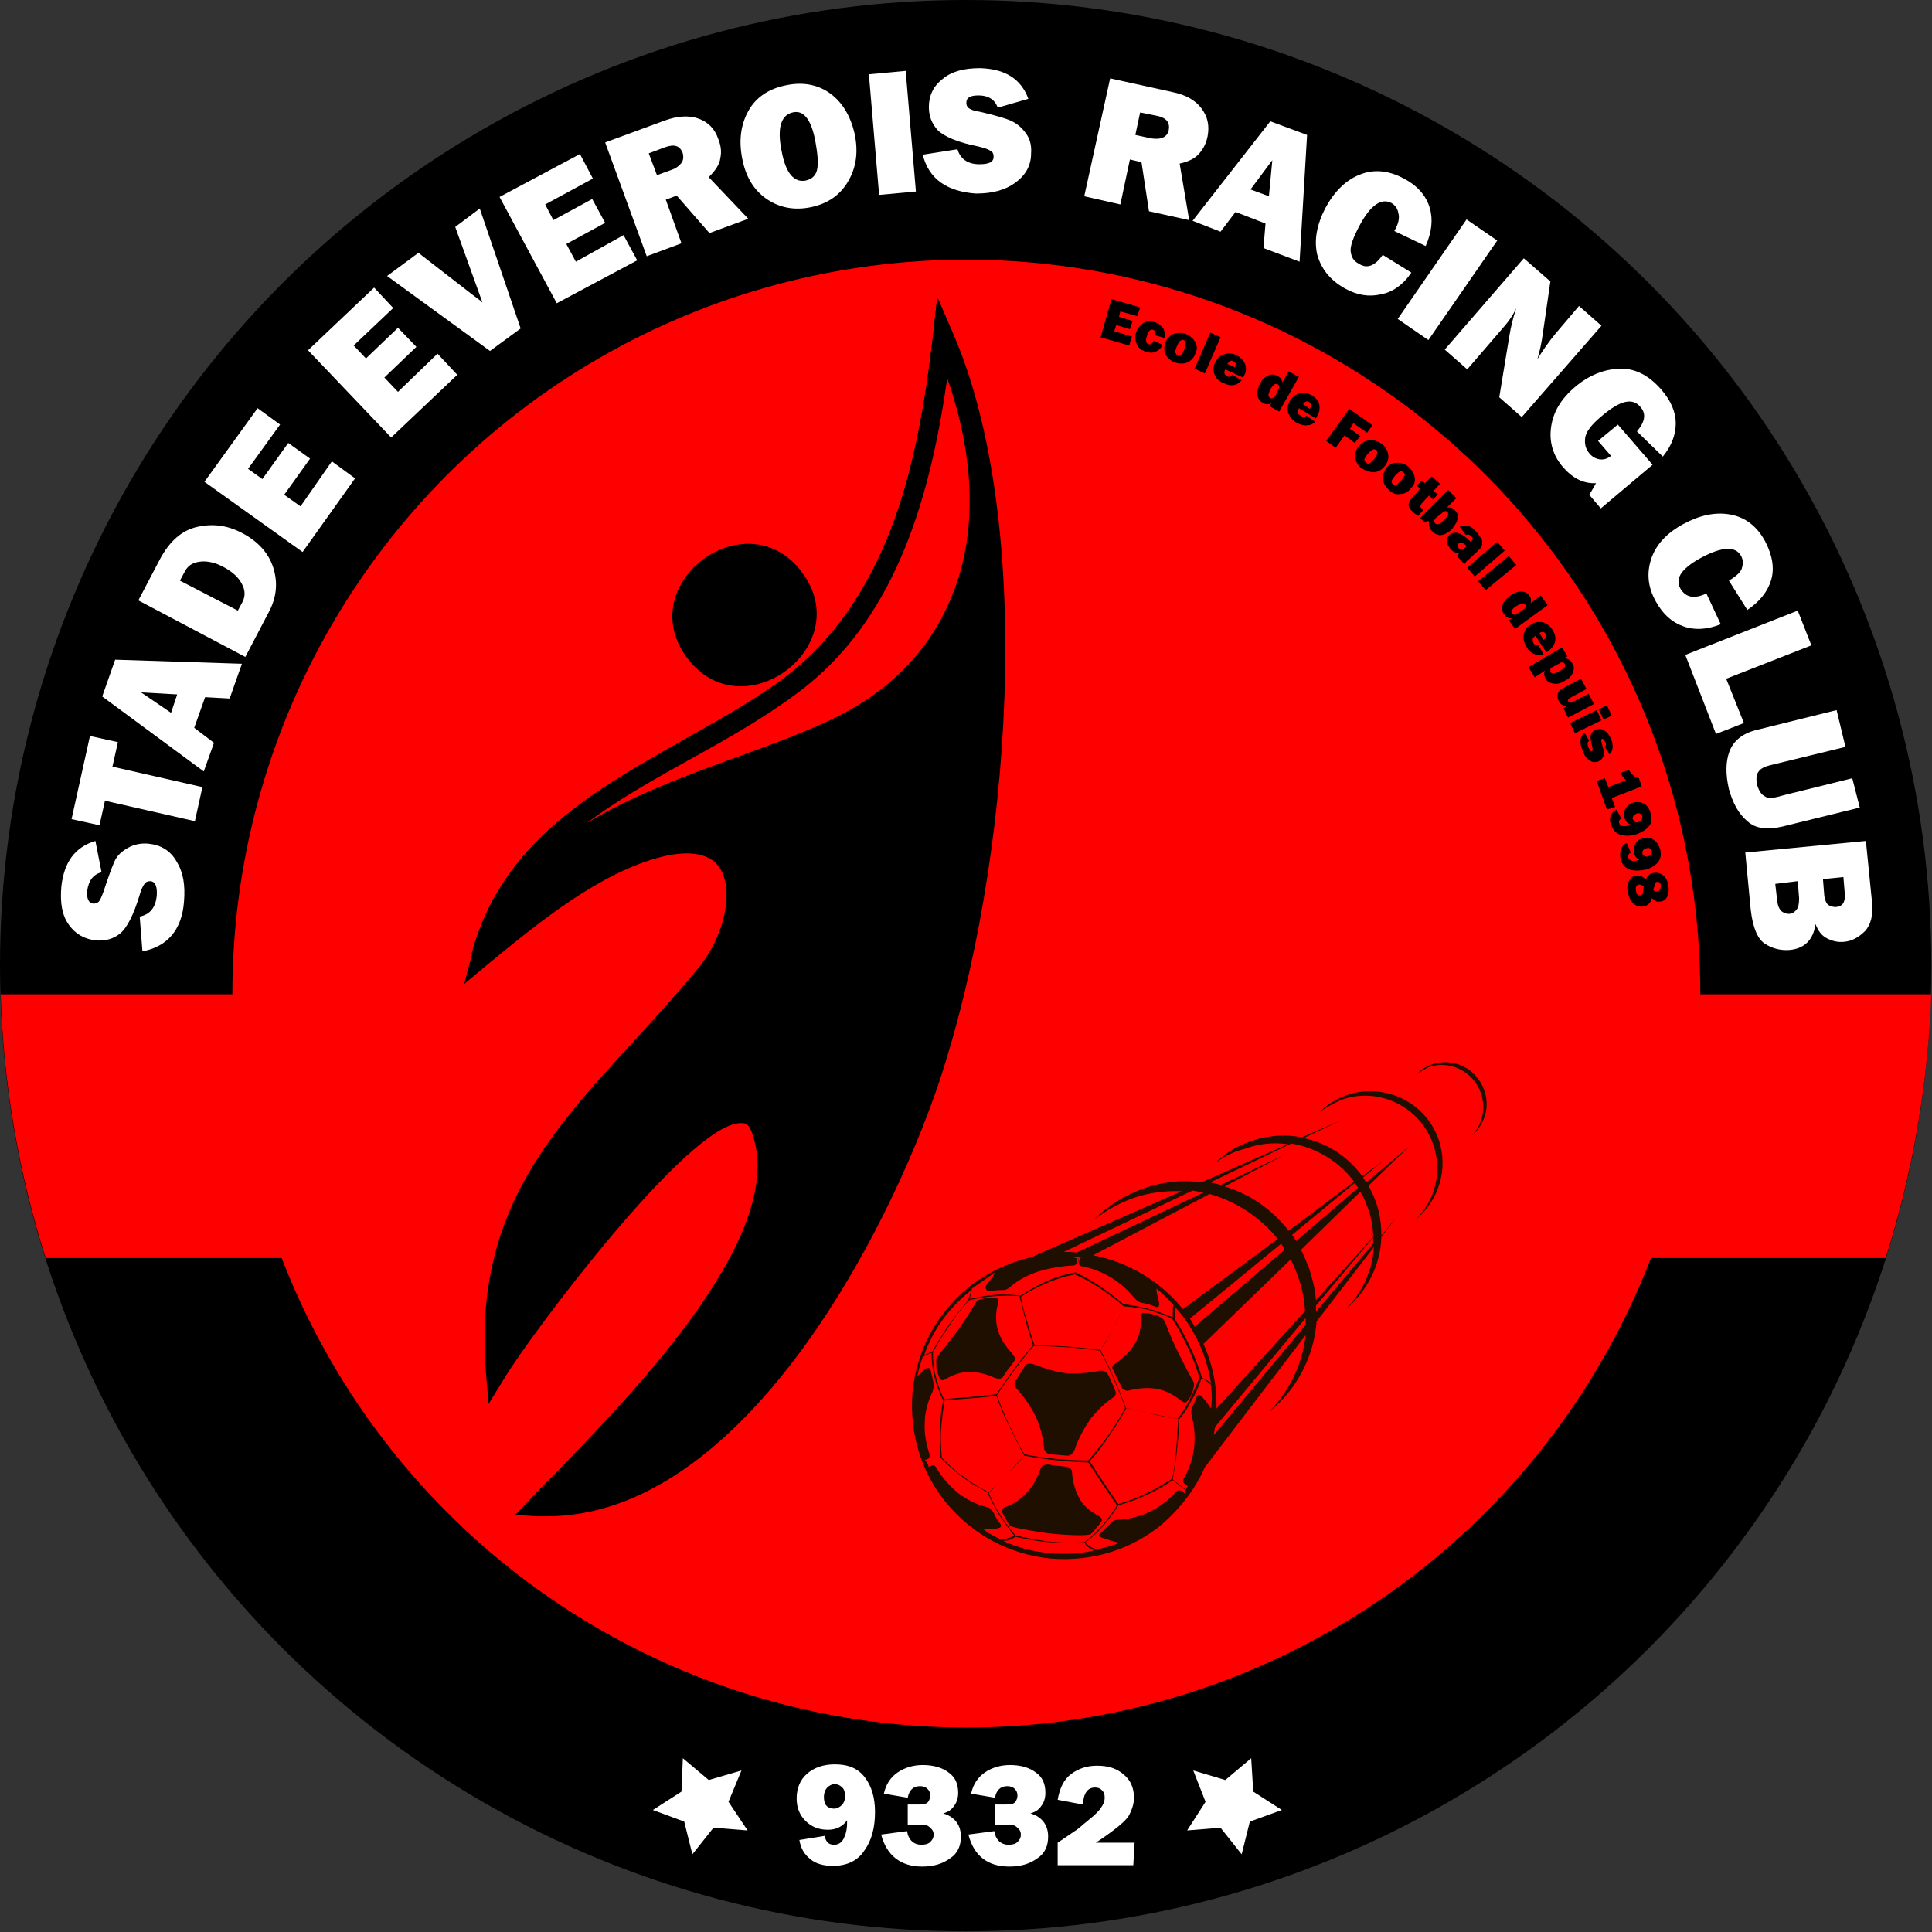 <?xml version="1.0" encoding="utf-8"?>
<!-- Generator: Adobe Illustrator 28.1.0, SVG Export Plug-In . SVG Version: 6.00 Build 0)  -->
<svg version="1.1" id="Calque_1" xmlns="http://www.w3.org/2000/svg" xmlns:xlink="http://www.w3.org/1999/xlink" x="0px" y="0px"
	 viewBox="0 0 283.5 283.5" style="enable-background:new 0 0 283.5 283.5;" xml:space="preserve">
<rect x="0" y="0" width="283.5" height="283.5" fill="#333333" stroke="none"/>
<style type="text/css">
	.st0{fill:#FF0000;}
	.st1{fill:#FFFFFF;}
	.st2{fill:#1E0F00;}
</style>
<g>
	<circle cx="141.7" cy="141.7" r="141.7"/>
	<circle class="st0" cx="141.8" cy="145.8" r="107.7"/>
	<path class="st0" d="M6.7,184.6h270c3.9-12.3,6.2-25.3,6.7-38.7H0.1C0.5,159.3,2.8,172.3,6.7,184.6z"/>
	<g>
		<path d="M166.1,49.4l-0.4,1.3l-4.2-1.2l1.6-5.6l4.2,1.2l-0.4,1.3l-2.5-0.7l-0.2,0.8l2,0.6l-0.4,1.2l-2-0.6l-0.3,0.9L166.1,49.4z"
			/>
		<path d="M169.3,50l1.3,0.6c-0.2,0.5-0.6,0.8-1,1c-0.4,0.2-0.9,0.2-1.5,0c-0.6-0.2-1.1-0.6-1.3-1.1s-0.3-1.1-0.1-1.7
			c0.2-0.6,0.6-1.1,1.1-1.4c0.5-0.3,1.1-0.3,1.7-0.1c0.6,0.2,0.9,0.5,1.2,0.9c0.2,0.4,0.3,0.9,0.2,1.4l-1.4-0.4
			c0.1-0.5,0-0.7-0.3-0.8c-0.2-0.1-0.3,0-0.5,0.1c-0.1,0.1-0.3,0.4-0.4,0.8c-0.1,0.3-0.2,0.6-0.1,0.8c0,0.2,0.1,0.3,0.3,0.4
			C168.9,50.6,169.1,50.4,169.3,50z"/>
		<path d="M172.4,53.2c-0.7-0.3-1.1-0.7-1.4-1.2c-0.2-0.6-0.2-1.1,0-1.7c0.2-0.6,0.6-1,1.2-1.3c0.6-0.2,1.2-0.2,1.8,0
			c0.7,0.3,1.1,0.7,1.4,1.2c0.3,0.6,0.3,1.1,0,1.7c-0.2,0.6-0.6,1-1.2,1.3C173.7,53.4,173.1,53.4,172.4,53.2z M172.8,52.2
			c0.2,0.1,0.4,0,0.6-0.2c0.2-0.2,0.3-0.5,0.4-0.8c0.1-0.4,0.2-0.7,0.2-0.9c0-0.2-0.1-0.3-0.3-0.4c-0.2-0.1-0.3,0-0.5,0.1
			c-0.2,0.1-0.3,0.4-0.5,0.8c-0.2,0.5-0.3,0.8-0.2,1C172.6,52,172.7,52.1,172.8,52.2z"/>
		<path d="M179.1,49.5l-2.3,5.3l-1.5-0.7l2.3-5.3L179.1,49.5z"/>
		<path d="M180.8,55l1.4,0.8c-0.3,0.3-0.6,0.6-1.1,0.7c-0.5,0.1-1,0-1.6-0.3c-0.7-0.3-1.1-0.7-1.3-1.3c-0.2-0.6-0.2-1.1,0.1-1.7
			c0.3-0.6,0.7-1,1.3-1.2c0.6-0.2,1.2-0.2,1.8,0.1c0.6,0.3,1,0.7,1.3,1.3c0.2,0.6,0.2,1.2-0.2,1.8c0,0.1-0.1,0.1-0.1,0.2l-2.6-1.2
			c-0.1,0.2-0.2,0.5-0.1,0.6c0,0.2,0.2,0.3,0.4,0.4C180.4,55.4,180.6,55.3,180.8,55z M181.2,53.9c0.1-0.3,0.2-0.5,0.1-0.6
			s-0.2-0.2-0.3-0.3c-0.4-0.2-0.6,0-0.9,0.4L181.2,53.9z"/>
		<path d="M187.7,60.4l-1.4-0.8l0.3-0.5c-0.4,0.3-0.9,0.3-1.3,0c-0.4-0.2-0.7-0.6-0.8-1.1s0.1-1.1,0.4-1.7c0.3-0.6,0.7-1,1.2-1.2
			c0.5-0.2,0.9-0.2,1.4,0.1c0.4,0.2,0.6,0.5,0.7,0.9l0.9-1.6l1.5,0.8L187.7,60.4z M187.6,57.1c0.2-0.3,0.1-0.6-0.1-0.7
			c-0.2-0.1-0.4-0.1-0.6,0.1c-0.2,0.2-0.4,0.4-0.5,0.7c-0.3,0.6-0.4,1,0,1.2c0.1,0.1,0.2,0.1,0.4,0s0.3-0.2,0.4-0.4L187.6,57.1z"/>
		<path d="M191.7,61l1.3,0.9c-0.3,0.3-0.7,0.5-1.2,0.5c-0.5,0.1-1-0.1-1.6-0.4c-0.6-0.4-1-0.9-1.2-1.5c-0.1-0.6-0.1-1.1,0.3-1.7
			c0.3-0.5,0.8-0.9,1.4-1.1c0.6-0.2,1.2,0,1.8,0.3c0.6,0.4,1,0.8,1.1,1.4c0.1,0.6,0,1.2-0.4,1.8c0,0.1-0.1,0.1-0.1,0.2l-2.5-1.5
			c-0.1,0.2-0.2,0.4-0.2,0.6c0,0.2,0.1,0.3,0.3,0.4C191.2,61.3,191.5,61.2,191.7,61z M192.2,60c0.2-0.3,0.2-0.4,0.2-0.6
			c0-0.1-0.1-0.3-0.3-0.4c-0.3-0.2-0.6-0.1-0.9,0.3L192.2,60z"/>
		<path d="M198.8,65l-1.5-1.1l-1.3,1.8l-1.4-1l3.4-4.7l3.4,2.4l-0.8,1.1l-2-1.4l-0.5,0.8l1.5,1.1L198.8,65z"/>
		<path d="M199.8,68.7c-0.6-0.4-0.9-1-0.9-1.6c-0.1-0.6,0.1-1.2,0.5-1.6c0.4-0.5,0.9-0.8,1.5-0.9c0.6-0.1,1.2,0.1,1.8,0.5
			c0.6,0.4,0.9,1,1,1.6c0.1,0.6-0.1,1.2-0.5,1.7c-0.4,0.5-0.9,0.8-1.5,0.9C201,69.3,200.4,69.1,199.8,68.7z M200.5,67.9
			c0.2,0.2,0.4,0.2,0.6,0c0.2-0.2,0.4-0.4,0.6-0.6c0.2-0.3,0.4-0.6,0.4-0.8c0-0.2,0-0.4-0.2-0.5c-0.2-0.1-0.3-0.1-0.5,0
			c-0.2,0.1-0.4,0.3-0.7,0.6c-0.3,0.4-0.5,0.7-0.5,0.9C200.2,67.6,200.3,67.7,200.5,67.9z"/>
		<path d="M203.8,71.9c-0.5-0.5-0.8-1-0.9-1.6c0-0.6,0.2-1.1,0.5-1.6c0.4-0.5,0.9-0.8,1.6-0.8c0.6,0,1.2,0.2,1.7,0.6
			c0.5,0.5,0.8,1,0.9,1.6c0.1,0.6-0.1,1.1-0.6,1.6c-0.4,0.5-0.9,0.8-1.6,0.8C204.9,72.6,204.3,72.4,203.8,71.9z M204.4,71.1
			c0.2,0.2,0.4,0.2,0.6,0c0.2-0.2,0.4-0.4,0.6-0.6c0.3-0.3,0.4-0.6,0.5-0.7c0.1-0.2,0-0.4-0.2-0.5c-0.1-0.1-0.3-0.2-0.5-0.1
			c-0.2,0.1-0.4,0.3-0.7,0.6c-0.3,0.4-0.5,0.7-0.5,0.8C204.2,70.8,204.3,71,204.4,71.1z"/>
		<path d="M211,72.5l-0.7,0.8l-0.6-0.6l-1.1,1.2c-0.1,0.2-0.2,0.3-0.2,0.4c0,0.1,0.1,0.2,0.1,0.2c0.1,0.1,0.2,0.2,0.4,0.3l-0.8,0.9
			c-0.3-0.2-0.6-0.4-0.8-0.6c-0.4-0.4-0.6-0.7-0.6-1c0-0.3,0.1-0.7,0.5-1l0.3-0.4l0.9-1l-0.5-0.4l0.7-0.8l0.5,0.4l1-1l1.2,1.1
			l-1,1.1L211,72.5z"/>
		<path d="M209.1,76.7l-0.7-0.7l4.1-4.1l1.2,1.2l-1.4,1.4c0.4-0.1,0.9,0,1.2,0.4c0.3,0.3,0.4,0.5,0.4,0.8c0,0.3,0,0.6-0.2,1
			c-0.2,0.3-0.4,0.6-0.6,0.9c-0.5,0.5-1,0.8-1.5,0.9c-0.5,0.1-1-0.1-1.4-0.5c-0.4-0.4-0.6-0.9-0.5-1.5
			C209.5,76.4,209.3,76.5,209.1,76.7z M210.7,76c-0.3,0.3-0.3,0.6-0.1,0.8c0.1,0.1,0.3,0.2,0.5,0.1c0.2,0,0.4-0.2,0.8-0.6
			c0.4-0.4,0.6-0.6,0.6-0.8c0-0.2,0-0.3-0.1-0.4c-0.1-0.1-0.2-0.1-0.3-0.1c-0.1,0-0.3,0.1-0.4,0.2L210.7,76z"/>
		<path d="M214.9,82.8l-1.1-1.2c0.1-0.2,0.2-0.3,0.4-0.5c-0.5,0.1-1-0.1-1.4-0.6c-0.3-0.4-0.5-0.7-0.5-1.1c0-0.4,0.2-0.7,0.4-0.9
			c0.3-0.3,0.8-0.4,1.2-0.3c0.5,0.1,1.1,0.5,1.9,1.3l0.1-0.1c0.1-0.1,0.2-0.2,0.2-0.4c0-0.1-0.1-0.2-0.2-0.3
			c-0.3-0.3-0.5-0.3-0.8-0.2l-0.9-1.2c0.8-0.4,1.7-0.2,2.5,0.8c0.2,0.3,0.4,0.5,0.6,0.8s0.2,0.5,0.2,0.7c0,0.2,0,0.4-0.1,0.6
			c-0.1,0.2-0.3,0.4-0.6,0.7l-1.3,1.2C215.2,82.3,215,82.6,214.9,82.8z M215.2,80.1c-0.5-0.5-1-0.6-1.2-0.3c-0.2,0.2-0.2,0.4,0,0.6
			c0.1,0.1,0.3,0.2,0.4,0.2c0.2,0,0.4-0.1,0.7-0.3L215.2,80.1z"/>
		<path d="M220.8,80.8l-4.4,3.8l-1.1-1.3l4.4-3.8L220.8,80.8z"/>
		<path d="M222.5,82.9l-4.5,3.7l-1.1-1.3l4.5-3.7L222.5,82.9z"/>
		<path d="M222.3,92.3l-0.9-1.3l0.5-0.3c-0.5,0.1-0.9-0.1-1.2-0.6c-0.3-0.4-0.4-0.8-0.2-1.3c0.1-0.5,0.5-0.9,1.1-1.4
			c0.6-0.4,1.1-0.6,1.6-0.6c0.5,0,0.9,0.2,1.2,0.6c0.3,0.3,0.3,0.7,0.2,1.1l1.5-1.1l1,1.4L222.3,92.3z M223.6,89.4
			c0.3-0.2,0.4-0.5,0.2-0.7c-0.1-0.2-0.3-0.2-0.6-0.1c-0.2,0.1-0.5,0.2-0.8,0.4c-0.6,0.4-0.7,0.8-0.5,1c0.1,0.1,0.2,0.2,0.3,0.2
			c0.1,0,0.3,0,0.5-0.2L223.6,89.4z"/>
		<path d="M225.7,94.6l0.8,1.4c-0.4,0.2-0.8,0.2-1.3,0c-0.5-0.2-0.9-0.5-1.2-1.1c-0.4-0.6-0.5-1.2-0.4-1.8c0.1-0.6,0.4-1.1,1-1.4
			c0.5-0.4,1.1-0.5,1.7-0.4c0.6,0.1,1.1,0.5,1.5,1.1c0.4,0.6,0.5,1.2,0.4,1.7s-0.5,1.1-1.1,1.5c0,0-0.1,0.1-0.2,0.1l-1.6-2.4
			c-0.2,0.2-0.4,0.3-0.4,0.5s0,0.3,0.1,0.5C225.1,94.6,225.3,94.7,225.7,94.6z M226.5,93.9c0.2-0.2,0.4-0.3,0.4-0.5
			c0-0.2,0-0.3-0.1-0.4c-0.2-0.3-0.5-0.4-0.9-0.1L226.5,93.9z"/>
		<path d="M225.2,99.4l-0.9-1.5l4.9-2.9l0.8,1.3l-0.5,0.3c0.5,0,0.9,0.2,1.2,0.7c0.3,0.4,0.3,0.9,0.1,1.4c-0.2,0.5-0.6,0.9-1.2,1.2
			c-0.6,0.4-1.1,0.5-1.7,0.4c-0.5-0.1-0.9-0.3-1.1-0.7c-0.2-0.4-0.3-0.8-0.1-1.2L225.2,99.4z M227.8,97.9c-0.2,0.1-0.3,0.2-0.3,0.3
			c0,0.1,0,0.3,0,0.4c0.1,0.2,0.3,0.2,0.5,0.2s0.5-0.1,0.8-0.3c0.4-0.2,0.6-0.4,0.8-0.6c0.1-0.2,0.1-0.3,0-0.5
			c-0.1-0.1-0.1-0.2-0.3-0.2s-0.3,0-0.4,0.1L227.8,97.9z"/>
		<path d="M233.9,103.3l-3.8,2l-0.7-1.4l0.6-0.3c-0.6,0-1-0.2-1.3-0.8c-0.2-0.4-0.2-0.7-0.1-1c0.1-0.3,0.3-0.6,0.7-0.8l2.7-1.4
			l0.8,1.5l-2.4,1.3c-0.2,0.1-0.2,0.2-0.3,0.2c0,0.1,0,0.2,0,0.3c0.1,0.1,0.2,0.2,0.3,0.2c0.1,0,0.3,0,0.4-0.1l2.3-1.2L233.9,103.3z
			"/>
		<path d="M235,105.7l-3.9,1.9l-0.7-1.5l3.9-1.9L235,105.7z M236.5,105l-1.2,0.6l-0.7-1.5l1.2-0.6L236.5,105z"/>
		<path d="M232.5,107.5l0.7,1.2c-0.3,0.2-0.3,0.5-0.1,1c0.2,0.4,0.3,0.6,0.5,0.5c0.1,0,0.1-0.1,0.1-0.2c0-0.1,0-0.3-0.1-0.6
			c-0.2-0.9-0.3-1.4-0.1-1.7c0.1-0.3,0.4-0.5,0.7-0.6c0.4-0.2,0.8-0.2,1.2,0.1c0.4,0.2,0.7,0.6,1,1.2c0.4,1,0.3,1.7-0.2,2.3
			l-0.7-1.1c0.2-0.2,0.2-0.5,0-0.8c-0.1-0.2-0.2-0.3-0.2-0.3c-0.1-0.1-0.1-0.1-0.2-0.1c-0.1,0.1-0.2,0.2-0.1,0.5
			c0.2,0.7,0.3,1.2,0.4,1.4c0,0.3,0,0.5-0.2,0.8c-0.1,0.3-0.3,0.4-0.6,0.6c-0.4,0.2-0.9,0.2-1.3-0.1c-0.4-0.2-0.8-0.7-1-1.3
			C231.7,109,231.8,108.1,232.5,107.5z"/>
		<path d="M236.5,117.1l0.5,1.3l-1.2,0.4l-1.5-4.2l1.2-0.4l0.5,1.3l2.6-1c-0.4-0.4-0.7-0.8-0.8-1.1l1.2-0.4c0.5,0.7,0.9,1.1,1.5,1.2
			l0.4,1.2L236.5,117.1z"/>
		<path d="M237.2,118.8l0.7,1.3c-0.3,0.2-0.4,0.4-0.3,0.7c0.1,0.2,0.2,0.4,0.5,0.4c0.3,0.1,0.6,0,1-0.1c0,0,0.1,0,0.2-0.1
			c-0.4-0.1-0.7-0.4-0.9-0.9c-0.2-0.5-0.1-1,0.1-1.4c0.2-0.4,0.6-0.7,1.1-0.9c0.6-0.2,1.1-0.1,1.6,0.1c0.5,0.3,0.8,0.7,1,1.4
			c0.2,0.7,0.2,1.4-0.2,1.9c-0.4,0.5-1,0.9-1.8,1.2c-0.9,0.3-1.7,0.3-2.4,0.1c-0.7-0.2-1.1-0.7-1.4-1.5c-0.2-0.5-0.2-1,0-1.4
			C236.5,119.3,236.8,119,237.2,118.8z M239.6,120.2c0.1,0.2,0.2,0.3,0.3,0.4c0.2,0.1,0.3,0.1,0.5,0c0.2-0.1,0.4-0.2,0.5-0.3
			c0.1-0.2,0.1-0.3,0.1-0.5c-0.1-0.2-0.2-0.3-0.3-0.4c-0.2-0.1-0.3-0.1-0.6,0c-0.2,0.1-0.3,0.2-0.4,0.3
			C239.6,119.9,239.5,120,239.6,120.2z"/>
		<path d="M238.7,123.7l0.6,1.4c-0.3,0.2-0.5,0.4-0.4,0.7c0.1,0.2,0.2,0.4,0.5,0.5c0.3,0.1,0.6,0.1,1-0.1c0,0,0.1,0,0.2,0
			c-0.4-0.2-0.7-0.5-0.8-1c-0.1-0.5-0.1-1,0.2-1.4c0.2-0.4,0.6-0.7,1.1-0.8c0.6-0.1,1.1-0.1,1.5,0.2c0.5,0.3,0.8,0.8,1,1.4
			c0.2,0.8,0.1,1.4-0.3,1.9s-1,0.9-1.8,1.1c-0.9,0.2-1.7,0.2-2.4,0c-0.7-0.3-1.1-0.8-1.3-1.6c-0.1-0.5-0.1-1,0.1-1.4
			C238,124.2,238.3,123.9,238.7,123.7z M241,125.2c0,0.2,0.1,0.3,0.3,0.4c0.1,0.1,0.3,0.1,0.5,0.1c0.2-0.1,0.4-0.2,0.5-0.3
			c0.1-0.1,0.1-0.3,0.1-0.5c0-0.2-0.1-0.3-0.3-0.4c-0.1-0.1-0.3-0.1-0.6,0c-0.2,0.1-0.4,0.2-0.4,0.3C241,124.9,241,125,241,125.2z"
			/>
		<path d="M242.4,131.8c-0.2,0.7-0.6,1.1-1.2,1.2c-0.6,0.1-1,0-1.5-0.4c-0.4-0.4-0.7-0.9-0.8-1.6c-0.2-0.7-0.1-1.3,0.1-1.7
			c0.2-0.4,0.5-0.7,1-0.8c0.6-0.1,1.1,0.1,1.5,0.6c0.2-0.5,0.5-0.9,1.1-1c0.5-0.1,1,0,1.4,0.3c0.4,0.3,0.7,0.8,0.8,1.5
			c0.1,0.6,0.1,1.1-0.1,1.6c-0.2,0.4-0.5,0.7-1,0.8c-0.2,0-0.4,0-0.6,0C242.9,132.2,242.7,132,242.4,131.8z M241.2,130.1
			c-0.2-0.2-0.4-0.3-0.7-0.3c-0.2,0-0.3,0.1-0.4,0.3c-0.1,0.2-0.1,0.4,0,0.7c0,0.2,0.1,0.4,0.2,0.5c0.1,0.1,0.2,0.1,0.4,0.1
			c0.2,0,0.4-0.2,0.4-0.6L241.2,130.1z M242.6,130.6c0.2,0.2,0.4,0.3,0.6,0.2c0.2,0,0.3-0.1,0.4-0.3c0.1-0.2,0.1-0.4,0.1-0.6
			c0-0.2-0.1-0.3-0.2-0.4c-0.1-0.1-0.2-0.1-0.3-0.1c-0.2,0-0.4,0.2-0.4,0.5L242.6,130.6z"/>
	</g>
	<polygon class="st1" points="109.7,268.6 104.7,268.2 101.6,272.1 100.4,267.3 95.8,265.6 100,262.9 100.2,258 104,261.2 
		108.8,259.8 106.9,264.4 	"/>
	<polygon class="st1" points="174.2,268.6 179.1,268.2 182.2,272.1 183.4,267.3 188.1,265.6 183.9,262.9 183.6,258 179.8,261.2 
		175.1,259.8 176.9,264.4 	"/>
	<g>
		<path class="st1" d="M20.9,139.6l-0.4-5.1c1.5-0.3,2.3-1.3,2.5-3c0.1-1.4-0.2-2.1-0.9-2.2c-0.4,0-0.7,0.1-0.9,0.4
			c-0.2,0.3-0.5,0.8-0.7,1.6c-0.9,3-1.9,4.9-2.9,5.7c-1,0.8-2.2,1.1-3.5,1c-1.7-0.2-3-0.9-4-2.3c-1-1.4-1.3-3.2-1.1-5.6
			c0.4-3.6,2-5.8,5-6.7l0.9,4.6c-1.2,0.3-1.9,1.2-2.1,2.7c-0.1,1.2,0.2,1.8,0.9,1.9c0.3,0,0.6-0.1,0.8-0.3c0.2-0.2,0.4-0.7,0.7-1.5
			c0.7-2.1,1.2-3.5,1.6-4.4c0.4-0.9,1.1-1.5,2-2c0.9-0.5,1.9-0.7,3-0.6c1.8,0.2,3.2,1,4.1,2.6c1,1.6,1.3,3.5,1.1,5.9
			C26.7,136.4,24.6,138.9,20.9,139.6z"/>
		<path class="st1" d="M16.5,112.5l13.2,3l-1.1,5l-13.2-3l-0.8,3.6l-4.1-0.9l2.7-12.2l4.1,0.9L16.5,112.5z"/>
		<path class="st1" d="M33.7,102.5l-3.6-0.2l-1.6,4.5l2.9,2.2l-1.5,4.2l-14.9-11l1.9-5.4l18.6,0.6L33.7,102.5z M25.1,104.6l0.9-2.7
			l-5.3-0.3L25.1,104.6z"/>
		<path class="st1" d="M36,96.4l-15.7-8.3l3.2-6.1c1.4-2.6,3.2-4.2,5.5-4.7c2.3-0.5,4.4-0.2,6.5,0.9c2.3,1.2,3.9,2.9,4.6,5.1
			c0.7,2.2,0.5,4.4-0.7,6.6L36,96.4z M34.9,89.6l0.7-1.3c0.4-0.8,0.4-1.7-0.1-2.6c-0.5-1-1.4-1.8-2.7-2.5c-1.1-0.6-2.3-0.9-3.3-0.8
			c-1.1,0.1-1.9,0.5-2.4,1.5l-0.7,1.3L34.9,89.6z"/>
		<path class="st1" d="M48.7,67.7l3.4,2.5L44.4,81L30,70.7l7.8-10.8l3.3,2.4l-4.7,6.5l2.1,1.5l3.8-5.3l3.2,2.3l-3.8,5.3l2.4,1.7
			L48.7,67.7z"/>
		<path class="st1" d="M64.2,51.9l2.9,3.1l-9.7,9.2L45.2,51.4l9.7-9.2l2.8,3l-5.8,5.5l1.8,1.9l4.7-4.5l2.7,2.8l-4.7,4.5l2,2.1
			L64.2,51.9z"/>
		<path class="st1" d="M70.4,30.6l6,17.6l-4.5,3.3l-15.1-11l4.6-3.4l8,6.2c0.5,0.4,1,0.7,1.4,1.1l-4-11.1L70.4,30.6z"/>
		<path class="st1" d="M91.5,34.5l2,3.7l-11.8,6.3l-8.4-15.6l11.8-6.3l1.9,3.6L80,30l1.2,2.3l5.7-3.1l1.9,3.5l-5.7,3.1l1.4,2.6
			L91.5,34.5z"/>
		<path class="st1" d="M109.8,32.1l-5.7,2.1l-4.8-5.5l-1.6,0.6l2.3,6.4l-5.1,1.9l-6.1-16.7l8.7-3.2c1.9-0.7,3.6-0.8,5-0.3
			c1.4,0.5,2.4,1.5,2.9,3c0.4,1,0.5,1.9,0.3,2.8c-0.1,0.9-0.7,1.8-1.7,2.8L109.8,32.1z M96.4,25.7l2.2-0.8c0.6-0.2,1.1-0.6,1.4-1
			c0.3-0.4,0.3-0.9,0.2-1.4c-0.4-1.1-1.2-1.4-2.6-0.9l-2.4,0.9L96.4,25.7z"/>
		<path class="st1" d="M119,30.4c-2.4,0.5-4.6,0.1-6.5-1.2c-1.9-1.3-3.1-3.3-3.6-6c-0.5-2.6-0.2-4.9,0.9-6.9c1.1-2,3-3.3,5.6-3.8
			c2.4-0.5,4.6-0.1,6.4,1.2c1.8,1.3,3,3.3,3.6,5.9c0.6,2.8,0.2,5.1-1,7.1C123.2,28.7,121.4,29.9,119,30.4z M118.2,26.5
			c0.9-0.2,1.5-0.7,1.7-1.6c0.2-0.9,0.1-2.3-0.3-4.4c-0.6-3-1.7-4.4-3.3-4c-1.7,0.4-2.3,2.3-1.6,5.7
			C115.3,25.4,116.5,26.8,118.2,26.5z"/>
		<path class="st1" d="M132.9,10.4l1.5,17.7l-5.4,0.5l-1.5-17.7L132.9,10.4z"/>
		<path class="st1" d="M135.4,22.7l5.1-0.8c0.4,1.4,1.5,2.2,3.2,2.2c1.4,0,2.1-0.3,2.1-1.1c0-0.4-0.1-0.7-0.5-0.9
			c-0.3-0.2-0.9-0.4-1.7-0.6c-3.1-0.6-5.1-1.5-6-2.4c-0.9-1-1.3-2.1-1.3-3.4c0-1.7,0.7-3.1,2-4.1c1.3-1.1,3.1-1.6,5.5-1.6
			c3.6,0.1,6,1.5,7.1,4.5l-4.5,1.3c-0.4-1.2-1.4-1.8-2.8-1.8c-1.2,0-1.8,0.3-1.8,1.1c0,0.3,0.1,0.6,0.4,0.8c0.3,0.2,0.8,0.4,1.6,0.5
			c2.1,0.5,3.6,0.9,4.5,1.3c0.9,0.4,1.6,1,2.2,1.8c0.6,0.8,0.9,1.8,0.8,3c0,1.8-0.8,3.2-2.3,4.3c-1.5,1.1-3.4,1.6-5.8,1.6
			C139,28.1,136.3,26.3,135.4,22.7z"/>
		<path class="st1" d="M174.5,32.3l-5.9-1.3l-1.1-7.2l-1.7-0.4l-1.4,6.6l-5.3-1.2l3.8-17.3l9.1,2c2,0.4,3.4,1.2,4.3,2.4
			c0.9,1.2,1.2,2.5,0.9,4.1c-0.2,1-0.6,1.8-1.2,2.5c-0.6,0.7-1.5,1.2-2.9,1.5L174.5,32.3z M166.6,19.8l2.3,0.5
			c0.7,0.1,1.2,0.1,1.7-0.1c0.5-0.2,0.8-0.6,0.9-1.1c0.2-1.1-0.3-1.8-1.7-2.1l-2.5-0.5L166.6,19.8z"/>
		<path class="st1" d="M185.4,36.4l0.3-3.6l-4.4-1.7l-2.2,2.9l-4.1-1.6l11.4-14.6l5.4,2l-1.1,18.6L185.4,36.4z M183.5,27.8l2.7,1
			l0.5-5.3L183.5,27.8z"/>
		<path class="st1" d="M202.9,37.4l4.2,2.6c-1.2,1.8-2.8,2.9-4.5,3.2c-1.8,0.4-3.5,0.1-5.3-0.9c-2.1-1.2-3.4-2.8-4-4.9
			c-0.5-2.1-0.1-4.4,1.2-6.9c1.3-2.4,3-4.1,5.1-4.9c2-0.8,4.2-0.6,6.4,0.6c2.1,1.1,3.3,2.6,3.8,4.3c0.5,1.7,0.3,3.6-0.6,5.6
			l-4.6-2.2c0.6-1,0.8-1.9,0.6-2.6c-0.1-0.7-0.5-1.2-1-1.5c-1.5-0.8-3.1,0.3-4.7,3.3c-0.9,1.7-1.4,3-1.3,3.8
			c0.1,0.8,0.4,1.4,1.2,1.8C200.6,39.5,201.8,39,202.9,37.4z"/>
		<path class="st1" d="M219.7,35.3l-10.1,14.6l-4.5-3.1l10.1-14.6L219.7,35.3z"/>
		<path class="st1" d="M223.3,61.2l-3.3-2.9l1.5-9.1c0.2-1.2,0.5-2.5,1-4c-0.5,1.1-1.1,1.9-1.6,2.5l-5.6,6.5l-3.3-2.9l11.6-13.4
			l3.9,3.4l-1.1,7.6c-0.2,1.5-0.5,2.8-0.8,3.8c0.8-1.3,1.7-2.6,2.7-3.8l3.4-4l3.3,2.9L223.3,61.2z"/>
		<path class="st1" d="M242.5,68.2l-7.6,6.4l-1.7-2c0.4-0.6,0.7-1.2,1-1.7c-1.8,0.1-3.4-0.7-4.8-2.3c-1.5-1.7-2.1-3.7-1.8-5.9
			c0.3-2.2,1.4-4.1,3.5-5.9c2-1.7,4.2-2.6,6.5-2.7c2.3-0.1,4.4,1,6.2,3.1c1.4,1.6,2.1,3.3,2.1,4.9c0,1.7-0.6,3.3-1.9,4.9l-3.8-3.7
			c1.2-1.4,1.4-2.6,0.5-3.6c-1.2-1.4-3-0.9-5.6,1.3c-1.6,1.3-2.4,2.4-2.5,3.3c-0.1,0.9,0.1,1.6,0.6,2.2c0.4,0.5,0.9,0.8,1.5,0.9
			c0.6,0.1,1.2-0.1,1.7-0.5l-1.9-2.2l2.9-2.4L242.5,68.2z"/>
		<path class="st1" d="M250.4,87.1l2.1,4.5c-2,0.8-3.9,0.9-5.5,0.3c-1.7-0.6-3-1.8-4-3.6c-1.2-2.1-1.4-4.2-0.7-6.3
			c0.7-2.1,2.3-3.8,4.7-5.1c2.4-1.3,4.7-1.8,6.9-1.4c2.2,0.4,3.9,1.7,5.1,3.9c1.1,2.1,1.4,4,0.9,5.7c-0.5,1.7-1.7,3.2-3.5,4.4
			l-2.7-4.3c1-0.6,1.7-1.2,1.9-1.8c0.2-0.7,0.2-1.2-0.1-1.8c-0.8-1.5-2.8-1.4-5.8,0.2c-1.7,0.9-2.7,1.8-3.1,2.5
			c-0.4,0.7-0.4,1.4,0,2.1C247.4,87.7,248.6,87.9,250.4,87.1z"/>
		<path class="st1" d="M255.9,106.1l-4.1,1.6l-4.5-11.6l16.5-6.5l2,5.1l-12.5,4.9L255.9,106.1z"/>
		<path class="st1" d="M272.9,118.5l-11.4,2.8c-2.2,0.5-3.9,0.3-5.1-0.8c-1.3-1.1-2.1-2.6-2.7-4.7c-0.5-2.2-0.5-4,0.1-5.6
			c0.6-1.5,1.9-2.6,4-3.1l11.7-2.9l1.3,5.4l-11.1,2.7c-0.8,0.2-1.4,0.5-1.7,1c-0.3,0.4-0.3,1-0.2,1.8c0.2,0.6,0.4,1.1,0.8,1.5
			c0.4,0.3,0.7,0.5,1.1,0.5c0.4,0,1-0.1,2-0.4l10.1-2.5L272.9,118.5z"/>
		<path class="st1" d="M256.1,125.1l17.7-1.7l0.9,9c0.2,1.9-0.2,3.3-1,4.2c-0.9,0.9-1.9,1.5-3.1,1.6c-0.9,0.1-1.7-0.1-2.5-0.5
			c-0.8-0.4-1.3-1.1-1.7-2.1c-0.3,2.3-1.6,3.6-3.8,3.8c-1.3,0.1-2.5-0.2-3.6-0.9c-1.1-0.7-1.8-2.4-2.1-5L256.1,125.1z M260.5,129.7
			l0.3,2.6c0.1,0.7,0.3,1.1,0.6,1.4c0.4,0.3,0.7,0.4,1.1,0.4c0.4,0,0.8-0.2,1.1-0.6c0.3-0.3,0.4-0.9,0.4-1.7l-0.2-2.5L260.5,129.7z
			 M267.5,129l0.2,2.5c0.1,0.6,0.3,1.1,0.6,1.3c0.3,0.2,0.7,0.3,1.1,0.3c1-0.1,1.4-0.7,1.3-2l-0.2-2.4L267.5,129z"/>
	</g>
	<g>
		<path class="st1" d="M117.3,270l3.7-0.6c0.2,0.9,0.6,1.3,1.4,1.3c0.6,0,1.1-0.3,1.4-0.9c0.3-0.6,0.5-1.3,0.5-2.3
			c0-0.1,0-0.3,0-0.4c-0.6,0.9-1.6,1.4-2.8,1.4c-1.3,0-2.4-0.4-3.3-1.3c-0.9-0.9-1.3-2-1.3-3.3c0-1.5,0.5-2.7,1.5-3.6
			c1-0.9,2.4-1.4,4.1-1.4c2,0,3.4,0.6,4.4,1.9c1,1.3,1.5,3,1.5,5.1c0,2.3-0.5,4.2-1.6,5.7c-1,1.5-2.6,2.2-4.6,2.2
			c-1.3,0-2.5-0.3-3.3-1C118,272.1,117.5,271.2,117.3,270z M122.4,265.4c0.4,0,0.8-0.2,1.1-0.5c0.3-0.3,0.5-0.7,0.5-1.3
			c0-0.6-0.1-1-0.4-1.3s-0.7-0.5-1.1-0.5c-0.4,0-0.8,0.2-1.1,0.5c-0.3,0.3-0.5,0.8-0.5,1.4c0,0.5,0.1,1,0.4,1.3
			S122,265.4,122.4,265.4z"/>
		<path class="st1" d="M129.3,269.2l3.8-0.5c0.2,1.3,1,2,2.1,2c0.5,0,1-0.1,1.3-0.4c0.3-0.3,0.5-0.6,0.5-1.1c0-0.3-0.1-0.6-0.3-0.8
			c-0.2-0.2-0.4-0.4-0.6-0.5c-0.2-0.1-0.6-0.1-1.1-0.1h-1.8v-3h1.5c0.8,0,1.3-0.1,1.5-0.4c0.2-0.3,0.3-0.6,0.3-0.9
			c0-0.4-0.1-0.7-0.4-1c-0.3-0.3-0.7-0.4-1.1-0.4c-1,0-1.6,0.6-1.8,1.7l-3.5-0.6c0.3-1.4,1-2.4,2-3.1c1-0.7,2.3-1.1,3.7-1.1
			c1.6,0,2.9,0.4,3.8,1.1c1,0.7,1.4,1.7,1.4,3c0,0.7-0.2,1.4-0.6,1.9c-0.4,0.6-0.9,0.9-1.6,1.1c1.7,0.5,2.6,1.7,2.6,3.4
			c0,1.4-0.5,2.5-1.6,3.2c-1.1,0.8-2.4,1.2-4.1,1.2C132.2,273.9,130.1,272.3,129.3,269.2z"/>
		<path class="st1" d="M142.1,269.2l3.8-0.5c0.2,1.3,1,2,2.1,2c0.5,0,1-0.1,1.3-0.4c0.3-0.3,0.5-0.6,0.5-1.1c0-0.3-0.1-0.6-0.3-0.8
			c-0.2-0.2-0.4-0.4-0.6-0.5c-0.2-0.1-0.6-0.1-1.1-0.1h-1.8v-3h1.5c0.8,0,1.3-0.1,1.5-0.4c0.2-0.3,0.3-0.6,0.3-0.9
			c0-0.4-0.1-0.7-0.4-1c-0.3-0.3-0.7-0.4-1.1-0.4c-1,0-1.6,0.6-1.8,1.7l-3.5-0.6c0.3-1.4,1-2.4,2-3.1c1-0.7,2.3-1.1,3.7-1.1
			c1.6,0,2.9,0.4,3.8,1.1c1,0.7,1.4,1.7,1.4,3c0,0.7-0.2,1.4-0.6,1.9c-0.4,0.6-0.9,0.9-1.6,1.1c1.7,0.5,2.6,1.7,2.6,3.4
			c0,1.4-0.5,2.5-1.6,3.2c-1.1,0.8-2.4,1.2-4.1,1.2C144.9,273.9,142.9,272.3,142.1,269.2z"/>
		<path class="st1" d="M166.5,270.1l-0.2,3.6h-11.1v-3.3l2.5-1.7c0.4-0.2,1-0.8,2-1.6c1-0.8,1.6-1.4,1.9-1.9
			c0.3-0.4,0.5-0.9,0.5-1.4c0-0.5-0.1-0.8-0.4-1.1c-0.3-0.3-0.6-0.4-1-0.4c-1.1,0-1.7,0.8-1.8,2.5l-3.7-0.7c0.3-1.7,0.9-3,2-3.8
			c1.1-0.8,2.3-1.2,3.8-1.2c1.6,0,2.9,0.4,3.9,1.3c1,0.8,1.5,2,1.5,3.4c0,0.9-0.3,1.8-0.8,2.7c-0.5,0.8-2.1,2.1-4.8,3.9H166.5z"/>
	</g>
	<path class="st2" d="M160.4,184.2c5.2,1,9.8,3.8,13,7.7c0.1,0.1,0.1,0.1,0.2,0.2l13.9-10.3c-2.6-3.2-6.1-5.5-10-6.6L160.4,184.2
		L160.4,184.2z M207.8,157.7c0.6-0.6,1.4-1.2,2.3-1.5c3.2-1.1,6.6,0.6,7.7,3.8c0.9,2.5,0,5.1-1.9,6.7c1.6-1.6,2.2-4,1.4-6.3
		c-1.1-3.2-4.6-4.9-7.7-3.8C209,156.9,208.4,157.3,207.8,157.7L207.8,157.7z M193.5,163.3c1.1-1.1,2.5-2,4.1-2.6
		c5.5-1.9,11.6,1,13.5,6.5c1.5,4.3,0,9-3.3,11.7c2.8-2.8,3.9-7,2.5-11c-1.9-5.5-8-8.5-13.5-6.5C195.5,162,194.4,162.6,193.5,163.3
		L193.5,163.3z M178.2,170.8c1.5-1.5,3.3-2.7,5.5-3.4c2.4-0.8,5-1,7.3-0.5l6-2.6l-5.7,2.7c3.4,0.7,6.5,2.7,8.6,5.6l3-2.2l-2.9,2.4
		c0.2,0.2,0.3,0.5,0.5,0.7l6.3-5.3l-6,5.8c0.4,0.7,0.8,1.5,1.1,2.4c0.6,1.6,0.8,3.3,0.8,4.9l2.3-2.8l-2.3,3c-0.1,4.1-2.1,8-5.2,10.6
		c2.4-2.4,3.9-5.7,4.1-9.1l-8.4,10.9c-0.4,5.2-2.9,10-7,13.3c3-3,4.9-7,5.4-11.3l-14.8,19.4c-1.4,3.2-3.6,6-6.2,8.3
		c-4.4,3.7-10.2,5.6-16.4,5.1c-6.2-0.6-11.5-3.6-15.2-8c-3.7-4.4-5.6-10.2-5.1-16.4c0.6-6.2,3.6-11.5,8-15.2
		c2.7-2.2,5.9-3.8,9.4-4.6l22.1-9.7c-2.4-0.1-4.8,0.2-7.1,1c-2.2,0.8-4.1,1.9-5.8,3.2c2-2,4.5-3.6,7.3-4.6c2.8-1,5.7-1.3,8.5-0.9
		l12.7-5.6c-2.1-0.3-4.3-0.1-6.4,0.7C180.9,169,179.4,169.8,178.2,170.8L178.2,170.8z M201.5,182.5c0-0.3,0-0.6,0-0.9l-8.4,10
		c0,0.3,0,0.6,0,0.9L201.5,182.5L201.5,182.5z M201.5,181.5c0-1.4-0.3-2.9-0.8-4.3c-0.3-0.8-0.6-1.6-1.1-2.3l-8.7,8.5
		c0.5,0.9,0.8,1.8,1.2,2.7c0.5,1.6,0.9,3.1,1,4.7L201.5,181.5L201.5,181.5z M199.3,174.3c-0.2-0.2-0.3-0.5-0.5-0.7l-9.2,7.6
		c0.2,0.3,0.4,0.6,0.6,0.9L199.3,174.3L199.3,174.3z M198.7,173.4c-2.2-3-5.6-5-9.2-5.6l-11.9,5.7c0.5,0.1,1,0.2,1.5,0.4l9.5-4.5
		l-8.9,4.7c3.7,1.1,7,3.4,9.4,6.5L198.7,173.4L198.7,173.4z M188,182.5l-13.4,11c0.3,0.4,0.5,0.8,0.7,1.2l13.2-11.3
		C188.4,183.1,188.2,182.8,188,182.5L188,182.5z M189.4,184.8l-12.8,12.4c1.3,2.9,2,6.1,1.9,9.5l13-14.3c-0.1-1.7-0.4-3.3-1-5
		C190.2,186.5,189.8,185.6,189.4,184.8L189.4,184.8z M191.6,193.4l-13.3,16c-0.1,0.4-0.1,0.8-0.2,1.2l13.5-16.2
		C191.6,194,191.6,193.7,191.6,193.4L191.6,193.4z M175,174.7l-18.9,9c0.6,0,1.3,0,1.9,0.1l18.6-8.8
		C176.1,174.9,175.5,174.8,175,174.7L175,174.7z M151.7,197.5c-1,1.1-1.9,2.3-2.8,3.5c-0.9,1.2-1.7,2.4-2.6,3.7
		c0.5,1.5,1.1,2.9,1.8,4.4c0.7,1.5,1.4,2.9,2.2,4.3c3.1,0.6,6.2,0.9,9.4,0.9c1.1-1.3,2.1-2.5,3-3.8c0.9-1.3,1.7-2.6,2.4-3.9
		c-0.5-1.5-1.1-2.9-1.7-4.3c-0.6-1.4-1.3-2.8-2-4.1c-1.6-0.2-3.2-0.4-4.8-0.5C155,197.6,153.3,197.5,151.7,197.5L151.7,197.5z
		 M146.5,195.4c0.4,1.2,1.1,2.2,2,3.2l0,0c0.2,0.3,0.6,0.7,0.4,1c-0.3,0.5-0.7,1-1.1,1.5c-0.2,0.3-0.4,0.6-0.6,0.9l0,0
		c-0.1,0.2-0.3,0.3-0.5,0.3c-0.2,0-0.4,0-0.7-0.1c-1.5-0.7-2.8-0.9-4-0.9c-1.2,0.1-2.3,0.5-3.3,1.1c-0.2,0.1-0.4,0.2-0.5,0.1
		c-0.2,0-0.3-0.2-0.4-0.4c-0.1-0.3-0.2-0.6-0.3-0.9c-0.1-0.3-0.1-0.6-0.1-0.9c0,0,0-0.1,0-0.2c0-0.4-0.1-0.8,0.2-1.1
		c1-1.2,2-2.5,2.9-3.7c0.9-1.3,1.8-2.6,2.6-4c0.1-0.2,0.2-0.3,0.3-0.4c0.1-0.1,0.3-0.2,0.4-0.2c0.3-0.1,0.7-0.2,1-0.2
		c0.3,0,0.7,0,1,0c0.3,0,0.5,0,0.6,0.1c0.1,0.1,0.1,0.2,0.1,0.5C146,192.8,146.1,194.2,146.5,195.4L146.5,195.4L146.5,195.4z
		 M163.8,200c1.1-0.8,2.1-1.7,2.7-2.8c0.7-1.1,1-2.4,0.9-4c0-0.3,0-0.4,0.2-0.5c0.1-0.1,0.3,0,0.6,0c0.4,0,0.7,0.1,1.1,0.2
		c0.3,0.1,0.7,0.2,1,0.4c0.2,0.1,0.3,0.2,0.4,0.3c0.1,0.1,0.2,0.3,0.3,0.5c0.6,1.6,1.2,3,1.9,4.4c0.7,1.4,1.4,2.8,2.2,4.2
		c0.2,0.4,0.1,0.7,0,1.1c0,0,0,0.1,0,0.1c-0.1,0.3-0.2,0.6-0.3,0.8c-0.1,0.3-0.3,0.5-0.5,0.8c-0.1,0.2-0.3,0.3-0.4,0.3
		c-0.2,0-0.3-0.1-0.5-0.2l0,0c-1-0.8-2-1.4-3.2-1.7c-1.2-0.3-2.7-0.3-4.4,0.1c-0.3,0.1-0.5,0.1-0.7,0c-0.2-0.1-0.4-0.2-0.5-0.4
		c-0.2-0.4-0.3-0.7-0.5-1c-0.3-0.6-0.6-1.2-0.8-1.7C163,200.6,163.5,200.2,163.8,200L163.8,200L163.8,200z M148.1,223.8l-0.9-1.6
		c-0.1-0.2-0.2-0.4-0.2-0.6c0-0.2,0.2-0.3,0.4-0.4c1.4-0.5,2.4-1.2,3.3-2.2c0.9-0.9,1.5-2.1,2-3.5c0.1-0.2,0.2-0.4,0.5-0.5
		c0.2-0.1,0.5-0.1,0.7-0.1c0.4,0.1,0.8,0.1,1.2,0.2c0.4,0,0.8,0.1,1.2,0.1c0.3,0,0.5,0.1,0.7,0.2c0.2,0.2,0.3,0.4,0.3,0.6
		c0.1,1.5,0.5,2.8,1.1,3.9c0.6,1.1,1.6,1.9,2.9,2.6l0,0l0,0c0.2,0.2,0.4,0.3,0.4,0.5c0,0.2-0.1,0.3-0.3,0.6l-1.2,1.4l0,0
		c0,0-0.1,0-0.1,0.1c-0.6,0.3-3.4,0.2-6.2-0.1C151.2,224.6,148.5,224.2,148.1,223.8C148.2,223.8,148.2,223.8,148.1,223.8
		L148.1,223.8L148.1,223.8z M149.1,202.5l1.2-1.9c0.2-0.4,0.5-0.5,0.8-0.5c0.3,0,0.6,0.1,0.9,0.2c1.5,0.6,2.9,1,4.4,1.2
		c1.5,0.1,3.1,0,4.7-0.3c0.3-0.1,0.6-0.1,0.9,0c0.3,0.1,0.5,0.3,0.7,0.7l0.9,2c0.1,0.3,0.2,0.5,0.1,0.7c0,0.2-0.2,0.4-0.4,0.5
		c-1.2,0.8-2.2,1.8-3.2,3c-0.9,1.3-1.8,2.8-2.4,4.6c-0.1,0.3-0.3,0.5-0.5,0.7c-0.2,0.2-0.4,0.2-0.7,0.2l-2.3-0.2
		c-0.3,0-0.5-0.1-0.7-0.3c-0.2-0.2-0.3-0.4-0.3-0.7c-0.2-1.7-0.6-3.3-1.3-4.7c-0.7-1.4-1.6-2.7-2.7-3.9c-0.2-0.2-0.3-0.4-0.3-0.6
		C148.8,203,148.9,202.7,149.1,202.5L149.1,202.5z M159.9,214.4c0.7,1.1,1.4,2.2,2.1,3.2c0.7,1.1,1.4,2.1,2.1,3.1
		c1.4-0.4,2.7-0.9,4-1.5c1.3-0.6,2.6-1.4,3.9-2.2c0.3-1.4,0.5-2.8,0.6-4.3c0.1-1.5,0.2-3,0.3-4.5c-1.3-0.2-2.5-0.5-3.8-0.7
		c-1.3-0.3-2.5-0.6-3.8-0.9c-0.7,1.3-1.5,2.6-2.4,3.9C162,211.9,161,213.2,159.9,214.4L159.9,214.4z M135.6,198.9
		c0.1-0.1,0.3-0.2,0.4-0.2c0.2-0.1,0.5-0.3,0.8-0.4c0.8-1.4,1.6-2.7,2.5-4c0.9-1.2,1.8-2.4,2.8-3.5l0-0.1c0.1-0.3,0.2-0.6,0.3-0.9
		c0-0.2,0.1-0.4,0.1-0.5c-0.1,0.1-0.1,0.1-0.2,0.2C139.3,191.9,136.9,195.1,135.6,198.9L135.6,198.9z M172.5,191.8
		c0,0.3,0,0.6-0.1,0.9c0,0.3,0,0.6,0,0.9c0.9,1.3,1.6,2.7,2.3,4.2c0.7,1.4,1.2,2.9,1.7,4.4c0.3,0.1,0.6,0.3,0.8,0.4
		c0.2,0.1,0.4,0.2,0.5,0.4c-0.6-4-2.3-7.7-4.8-10.7C172.7,192.1,172.6,192,172.5,191.8L172.5,191.8z M177.7,203.2
		c-0.2-0.2-0.4-0.3-0.6-0.5c-0.2-0.2-0.5-0.3-0.8-0.4c-0.4,1.2-0.9,2.3-1.5,3.3c-0.5,1-1.1,1.9-1.8,2.7c0,1.5-0.1,3-0.3,4.5
		c-0.1,1.5-0.4,2.9-0.6,4.3l1.9,1.5c0.1-0.2,0.2-0.3,0.3-0.5c0,0-0.1,0-0.1-0.1c-0.1-0.1-0.3-0.2-0.4-0.3c-0.1-0.1-0.2-0.2-0.2-0.3
		c0-0.1,0-0.3,0.1-0.4c0.8-1.4,1.3-2.9,1.5-4.4c0.2-1.6,0.1-3.2-0.3-4.7c0-0.2-0.1-0.4-0.1-0.6l0,0c0-0.2,0-0.4,0.1-0.6l0.1-0.3
		c0.2-0.5,0.4-0.8,0.6-1.4c0.1-0.2,0.1-0.3,0.2-0.3c0.1-0.1,0.3,0,0.4,0.1c0.3,0.3,0.8,0.8,1.1,1.3c0.1,0.2,0.3,0.4,0.4,0.6
		C177.9,205.4,177.8,204.3,177.7,203.2L177.7,203.2z M150.3,213.6c-0.8,1-1.7,1.9-2.6,2.8c-0.9,0.9-1.7,1.8-2.6,2.7
		c0.5,1.1,1,2.2,1.7,3.2c0.6,1,1.4,2,2.2,3c1.7,0.4,3.3,0.7,5,0.9c1.7,0.2,3.4,0.2,5.1,0.1c1-0.7,1.8-1.5,2.6-2.4
		c0.8-0.9,1.5-1.9,2.2-3c-0.7-1-1.4-2.1-2.1-3.1c-0.7-1.1-1.4-2.1-2.1-3.2C156.6,214.5,153.5,214.2,150.3,213.6L150.3,213.6z
		 M149,225.5c-0.3,0.2-0.6,0.4-1,0.5l0,0c-0.2,0.1-0.5,0.1-0.8,0.1c2.1,1,4.4,1.6,6.9,1.8c2.2,0.2,4.4,0.1,6.5-0.4
		c-0.3-0.1-0.6-0.3-0.8-0.4c-0.3-0.2-0.5-0.4-0.6-0.7c-1.7,0.1-3.4,0.1-5.1-0.1C152.3,226.2,150.7,225.9,149,225.5L149,225.5z
		 M174,218.7l-1.9-1.5c-1.3,0.9-2.6,1.6-3.9,2.2c-1.3,0.6-2.7,1.1-4.1,1.5c-0.7,1.1-1.4,2.1-2.2,3c-0.8,0.9-1.6,1.7-2.6,2.4
		c0.1,0.2,0.3,0.4,0.6,0.6c0.3,0.2,0.6,0.3,1,0.5c1.2-0.3,2.3-0.6,3.4-1c-0.4-0.1-0.8-0.2-1.2-0.3c-0.6-0.2-1.2-0.4-1.5-0.5
		c-0.2-0.1-0.3-0.2-0.3-0.4c0-0.1,0.1-0.2,0.3-0.3c0.3-0.3,0.6-0.6,0.9-0.9c0.2-0.2,0.4-0.4,0.6-0.6c0.2-0.1,0.3-0.3,0.5-0.3
		c0.2-0.1,0.4-0.1,0.6-0.1c1.6-0.1,3.2-0.5,4.6-1.2c1.4-0.7,2.7-1.7,3.8-2.9c0.1-0.1,0.2-0.2,0.4-0.2c0.1,0,0.3,0,0.4,0.1
		c0.1,0.1,0.3,0.2,0.4,0.3c0,0,0.1,0.1,0.1,0.1C173.8,218.9,173.9,218.8,174,218.7L174,218.7z M146.9,225.9c0.4,0,0.7-0.1,1-0.2l0,0
		c0.4-0.1,0.7-0.2,0.9-0.4c-0.8-1-1.5-2-2.2-3c-0.6-1.1-1.2-2.1-1.7-3.3c-1.3-0.7-2.6-1.4-3.7-2.3l0,0c-1.2-0.9-2.2-1.8-3.2-2.8
		l-1.8,1.1c0,0.1,0.1,0.2,0.1,0.3c0.1-0.1,0.2-0.1,0.4-0.2l0,0c0.1-0.1,0.3-0.1,0.4,0c0.1,0,0.2,0.1,0.3,0.3c0.9,1.5,2,2.7,3.2,3.7
		c1.2,0.9,2.5,1.6,4,2c0.2,0.1,0.4,0.1,0.6,0.2c0.2,0.1,0.3,0.2,0.4,0.4c0.2,0.2,0.3,0.5,0.4,0.7c0.2,0.4,0.5,0.8,0.7,1.1
		c0.1,0.1,0.2,0.3,0.2,0.4c0,0.1-0.1,0.3-0.3,0.3c-0.3,0.1-0.8,0.2-1.3,0.2c-0.4,0-0.7,0-1,0C145.2,225.1,146,225.5,146.9,225.9
		L146.9,225.9z M146.2,204.8c-1.3,0.2-2.6,0.3-3.8,0.4c-1.3,0.1-2.5,0.2-3.8,0.3c-0.2,1.4-0.4,2.8-0.5,4.2c-0.1,1.4,0,2.8,0.1,4.2
		c1,1,2,2,3.2,2.8l0,0c1.2,0.9,2.4,1.6,3.7,2.3c0.9-0.9,1.8-1.7,2.6-2.6c0.9-0.9,1.7-1.9,2.6-2.8c-0.8-1.4-1.5-2.9-2.2-4.3
		C147.3,207.7,146.7,206.3,146.2,204.8L146.2,204.8z M136.2,215l1.8-1.1c-0.1-1.4-0.1-2.8-0.1-4.2c0.1-1.4,0.2-2.8,0.5-4.2
		c-0.6-1.2-1-2.3-1.3-3.5c-0.3-1.2-0.4-2.3-0.4-3.5c-0.2,0.1-0.4,0.2-0.7,0.3c-0.2,0.1-0.4,0.2-0.6,0.3c-0.3,0.9-0.6,1.9-0.8,2.9
		c0.1-0.2,0.3-0.3,0.4-0.4c0.3-0.3,0.6-0.6,0.9-0.8c0.2-0.1,0.3-0.1,0.5,0c0.1,0.1,0.1,0.2,0.2,0.4c0.1,0.6,0.3,1.2,0.4,1.8l0,0.1
		c0.1,0.2,0,0.4,0,0.6l0,0c-0.1,0.2-0.1,0.4-0.2,0.6c-0.7,1.5-1.1,3-1.1,4.5c-0.1,1.5,0.2,3.1,0.7,4.6c0,0.1,0,0.3,0,0.4
		c0,0.1-0.1,0.2-0.3,0.3c-0.1,0.1-0.2,0.1-0.4,0.1C136,214.5,136.1,214.7,136.2,215L136.2,215z M142.2,190.8c-1,1.1-2,2.3-2.8,3.6
		c-0.9,1.3-1.7,2.6-2.5,4c0,1.2,0.1,2.4,0.4,3.5c0.3,1.2,0.7,2.3,1.2,3.4c1.3-0.1,2.6-0.2,3.8-0.3c1.3-0.1,2.6-0.3,3.9-0.4
		c0.8-1.2,1.7-2.5,2.6-3.7c0.9-1.2,1.8-2.4,2.8-3.5c-0.4-1.2-0.8-2.4-1.1-3.6c-0.3-1.2-0.6-2.4-0.9-3.6c-1.2-0.1-2.4-0.1-3.6,0
		C144.7,190.3,143.5,190.5,142.2,190.8L142.2,190.8z M142.6,189.1c0,0.2-0.1,0.5-0.1,0.7c-0.1,0.3-0.1,0.5-0.2,0.8
		c1.3-0.3,2.5-0.5,3.7-0.6c1.3-0.1,2.5,0,3.8,0.1c1.2-0.8,2.5-1.5,3.8-2.1c1.3-0.6,2.7-1,4.2-1.3l0,0c0.1-0.4,0.2-0.7,0.3-1.1
		c0.1-0.4,0.1-0.7,0.2-1.1c-0.4,0-0.8-0.1-1.2-0.1c0.3,0.1,0.5,0.1,0.8,0.2l0.1,0l0,0.1c0,0.1,0,0.1,0,0.2c0,0.1,0,0.3,0,0.4
		c0,0.1-0.1,0.2-0.2,0.3c-0.1,0.1-0.2,0.1-0.4,0.1c-1.7,0.1-3.5,0.4-5.1,0.9c-1.5,0.5-2.8,1.2-3.9,2.1c-0.1,0.1-0.3,0.3-0.5,0.4
		c-0.2,0.1-0.4,0.2-0.6,0.2c-0.1,0-0.3,0-0.4,0l0,0c-0.6,0-1.2,0.1-1.7,0.2c-0.1,0-0.2,0-0.3-0.1c-0.1,0-0.1-0.1-0.2-0.2
		c0-0.1-0.1-0.2-0.1-0.3c0-0.1,0.1-0.2,0.1-0.3c0.2-0.2,0.6-0.7,1-1.3c0.1-0.2,0.2-0.4,0.3-0.6C144.8,187.6,143.7,188.3,142.6,189.1
		L142.6,189.1z M158.3,184.5c0,0.4-0.1,0.8-0.2,1.1c-0.1,0.4-0.2,0.8-0.3,1.1c1.3,0.6,2.5,1.3,3.7,2.1c1.2,0.8,2.3,1.7,3.4,2.6
		c1.3,0.1,2.6,0.4,3.8,0.7c1.2,0.3,2.3,0.8,3.4,1.2c0-0.2,0-0.5,0-0.8c0-0.3,0-0.7,0.1-1c-0.8-0.9-1.6-1.7-2.5-2.4
		c0,0.4,0.1,0.9,0.2,1.3c0.1,0.4,0.2,0.7,0.2,1c0,0.3-0.1,0.4-0.3,0.4c-0.1,0-0.3,0-0.4-0.1c-0.5-0.2-1.1-0.4-1.7-0.5l0,0
		c-0.2,0-0.3-0.1-0.4-0.1c-0.2-0.1-0.4-0.2-0.5-0.3c-0.1-0.1-0.3-0.3-0.4-0.4c-0.9-1.1-2-2.1-3.3-2.9c-1.3-0.8-2.8-1.4-4.4-1.7
		c-0.1,0-0.3-0.1-0.3-0.2c-0.1-0.1-0.1-0.2-0.1-0.3c0-0.1,0.1-0.3,0.1-0.4c0-0.1,0-0.1,0.1-0.2l0-0.1l0.1,0c0.2,0,0.3,0,0.5,0
		C158.8,184.6,158.6,184.6,158.3,184.5L158.3,184.5z M149.8,190.3c0.2,1.2,0.5,2.4,0.9,3.5c0.3,1.2,0.7,2.4,1.1,3.6
		c1.6,0,3.2,0.1,4.9,0.2c1.6,0.1,3.2,0.3,4.8,0.5c0.6-1,1.2-2,1.8-3.1c0.6-1.1,1.1-2.2,1.6-3.3c-1.1-1-2.2-1.8-3.4-2.6
		c-1.2-0.8-2.4-1.5-3.8-2.1c-1.4,0.3-2.8,0.7-4.1,1.3C152.3,188.8,151,189.5,149.8,190.3L149.8,190.3L149.8,190.3z M164.9,191.7
		c-0.5,1.1-1.1,2.3-1.6,3.3c-0.6,1.1-1.1,2.1-1.8,3.1c0.7,1.4,1.4,2.8,2,4.2c0.6,1.4,1.2,2.8,1.7,4.3c1.3,0.3,2.6,0.6,3.8,0.9
		c1.3,0.3,2.6,0.5,3.8,0.7c0.6-0.8,1.2-1.7,1.7-2.7c0.5-1,1-2.1,1.5-3.3c-0.4-1.5-1-3-1.7-4.5c-0.7-1.4-1.4-2.8-2.3-4.2
		c-1.1-0.5-2.3-0.9-3.5-1.3C167.5,192,166.3,191.8,164.9,191.7L164.9,191.7z"/>
	<path d="M117.7,84c8.1,10.9-8.8,23.4-16.9,12.5C92.7,85.6,109.6,73.1,117.7,84z"/>
	<g>
		<path d="M78.8,221c10.6-11.2,39.3-38,32.7-55.4c-4.9-12.9-36.9,32.4-38.9,35.7c-2.2-28.1,15.4-39.4,30.9-58.4
			c6.4-7.9,7.1-21.9-6.9-18.5c-9.5,2.3-18.6,9.9-26,16c5.6-21.2,27.6-27.3,43.6-38.4C131.3,90.1,136,69,138.3,49.5
			c12.7,29.3,7.9,79.2-2,108.9C128.9,180.6,107.5,222.3,78.8,221z"/>
		<path d="M80.2,222.5c-0.5,0-0.9,0-1.4,0l-3.2-0.2l2.2-2.3c1.1-1.2,2.4-2.5,3.9-4c11.9-12.3,34.1-35.2,28.6-49.9
			c-0.4-1.1-0.9-1.3-1.4-1.3c-0.1,0-0.2,0-0.2,0c-7.7,0-31,31.3-34.6,37.3l-2.4,3.9l-0.4-4.6c-1.8-22.9,9-34.8,21.6-48.5
			c3.2-3.5,6.5-7.1,9.7-11c3.7-4.6,5.1-11.1,3.1-14.4c-1.7-2.8-5.6-2.5-8.5-1.8c-9.2,2.3-18.2,9.7-25.5,15.7l-3.6,3l1.2-4.5
			c4.3-16.4,18-24,31.3-31.5c4.4-2.5,8.9-5,12.9-7.8c16.8-11.6,21.3-32.5,23.5-51.4l0.6-5.5l2.2,5.1c12.3,28.2,8.6,78.1-2,110
			C130.3,181.1,108.9,222.5,80.2,222.5z M108.6,161.7c0.1,0,0.3,0,0.4,0c1.3,0.1,3,0.8,3.9,3.2c6.2,16.5-16.8,40.2-29.2,53
			c-0.5,0.5-0.9,1-1.4,1.4c26-2.1,45.6-40.5,52.5-61.5c9.8-29.4,13.6-74.2,4.1-102.4c-2.6,17.9-8,36.5-24,47.6
			c-4.2,2.9-8.7,5.4-13.2,7.9c-11.8,6.6-23,12.9-28.2,24.8c6.7-5.4,14.4-11,22.6-13c7.4-1.8,10.5,1.1,11.7,3.1
			c3.1,4.8,0.7,12.9-3.3,17.8c-3.2,4-6.6,7.6-9.8,11.2c-11.2,12.3-21,23-21,41.9C80.8,187.1,99.7,161.7,108.6,161.7z"/>
	</g>
	<g>
		<path d="M105.6,155.7c-24.3,18.4-32.9,45.6-32.9,45.6c2-3.3,34.1-48.6,38.9-35.7c6.5,17.4-22.2,44.2-32.7,55.4
			c19.2,0.9,34.5-19.7,43.4-33.8c5.7-8.9,16.7-24.9,12.5-36.2C130.2,138.4,111.2,151.4,105.6,155.7
			C81.2,174.1,129.9,137.2,105.6,155.7z"/>
		<path d="M105.6,155.7c-24.3,18.4-32.9,45.6-32.9,45.6c2-3.3,34.1-48.6,38.9-35.7c6.5,17.4-22.2,44.2-32.7,55.4
			c43.3,2,63.2-73.1,63.9-104C134.8,132.9,127.6,139,105.6,155.7C81.2,174.1,127.6,139,105.6,155.7z"/>
	</g>
	<g>
		<g>
			<path class="st0" d="M138.3,49.5c-2.1,17.8-6.1,38.2-20.8,50c-16.3,13.1-40.9,18-46.9,40.8c8.4-20.5,32.3-24.7,50.3-32.5
				C145.6,97.1,148.4,72.7,138.3,49.5z"/>
			<path d="M72,140.9l-2.8-0.9c4.3-16.3,17.8-23.8,30.8-31.1c5.7-3.2,11.6-6.5,16.6-10.5c14.2-11.4,18.2-31.2,20.3-49l0.6-5.5
				l2.2,5.1c6.3,14.4,7.3,28.5,2.9,39.6c-3.6,9.2-10.7,16.2-21,20.6c-3.8,1.6-7.7,3.1-11.9,4.6C94.2,119.4,78.3,125.2,72,140.9z
				 M139,55.5c-2.4,16.8-7.2,34.4-20.7,45.2c-5.2,4.1-11.2,7.5-17,10.7c-5.4,3-10.7,6-15.4,9.5c6.9-4.2,14.8-7.1,22.5-9.9
				c4.1-1.5,8-2.9,11.8-4.6c9.6-4.1,16.1-10.5,19.5-19C143.4,78.4,143.1,67.2,139,55.5z"/>
		</g>
		<g>
			<path class="st0" d="M138.3,49.5c-2.1,17.8-6.1,38.2-20.8,50c-16.3,13.1-40.9,18-46.9,40.8c8.4-20.5,32.3-24.7,50.3-32.5
				C145.6,97.1,148.4,72.7,138.3,49.5z"/>
			<path d="M72,140.9l-2.8-0.9c4.3-16.3,17.8-23.8,30.8-31.1c5.7-3.2,11.6-6.5,16.6-10.5c14.2-11.4,18.2-31.2,20.3-49l0.6-5.5
				l2.2,5.1c6.3,14.4,7.3,28.5,2.9,39.6c-3.6,9.2-10.7,16.2-21,20.6c-3.8,1.6-7.7,3.1-11.9,4.6C94.2,119.4,78.3,125.2,72,140.9z
				 M139,55.5c-2.4,16.8-7.2,34.4-20.7,45.2c-5.2,4.1-11.2,7.5-17,10.7c-5.4,3-10.7,6-15.4,9.5c6.9-4.2,14.8-7.1,22.5-9.9
				c4.1-1.5,8-2.9,11.8-4.6c9.6-4.1,16.1-10.5,19.5-19C143.4,78.4,143.1,67.2,139,55.5z"/>
		</g>
	</g>
</g>
</svg>

